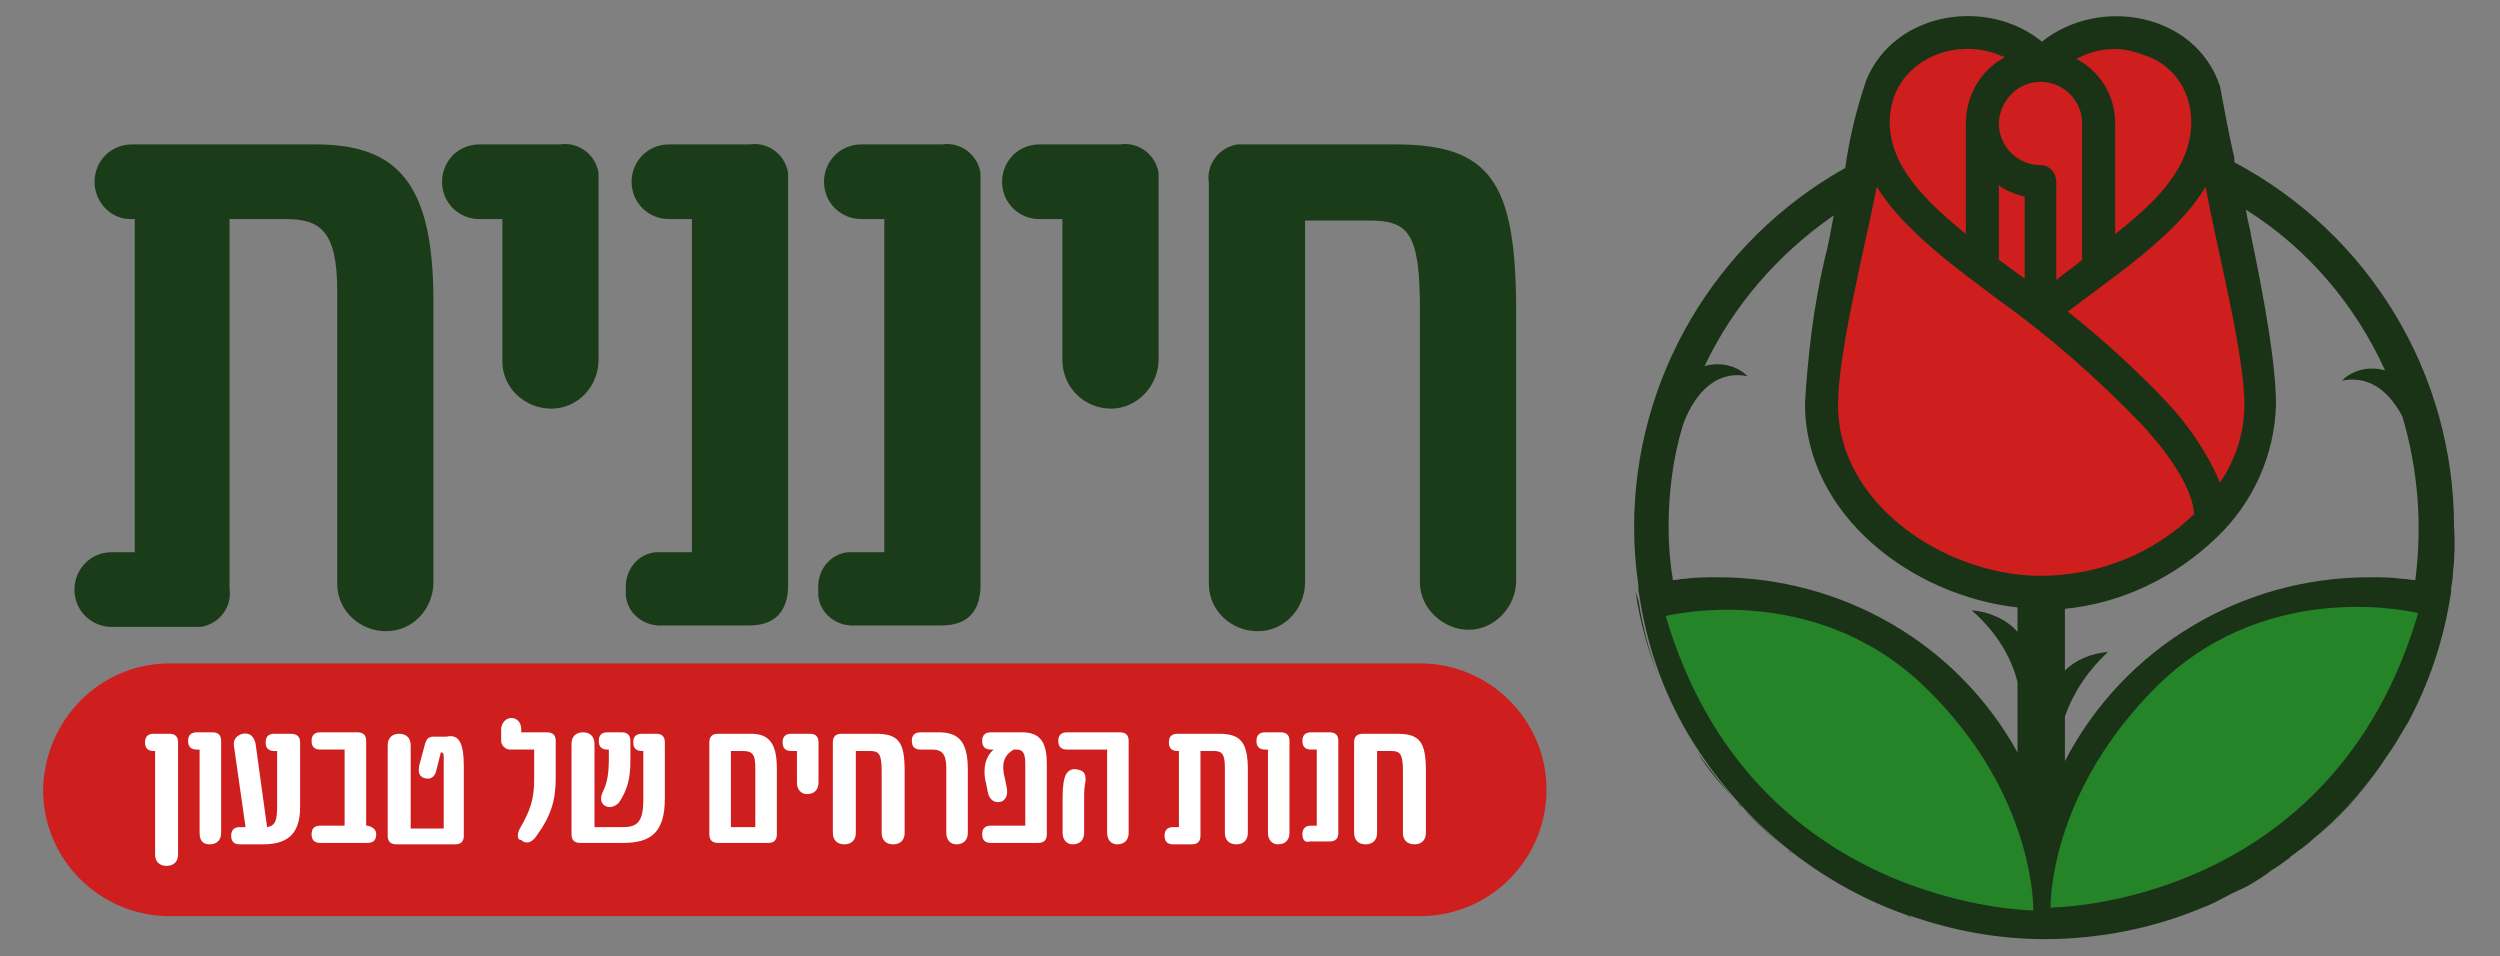 <svg xmlns="http://www.w3.org/2000/svg" xmlns:xlink="http://www.w3.org/1999/xlink" id="Layer_1" x="0px" y="0px" viewBox="0 0 174.1 66.6" style="enable-background:new 0 0 174.1 66.6;" xml:space="preserve">
<rect x="0" y="0" width="174.1" height="66.6" fill="#808080" stroke="none"/>
<style type="text/css">
	.st0{fill:#1A3316;}
	.st1{fill:#CE1E1E;}
	.st2{fill:#268428;}
	.st3{fill:#1B3C18;}
	.st4{fill:#FFFFFF;}
</style>
<path class="st0" d="M113.9,40.8L113.9,40.8c-0.2-1.3-0.3-2.7-0.3-4.1h0C113.6,38.1,113.7,39.5,113.9,40.8z"></path>
<path class="st0" d="M114.1,41.8c0.3,1.9,0.8,3.8,1.5,5.6c-0.8-2-1.4-4.1-1.7-6.2L114.1,41.8z"></path>
<path class="st0" d="M115.6,47.3c0.7,1.8,1.6,3.5,2.6,5C117.2,50.8,116.3,49.1,115.6,47.3z"></path>
<path class="st0" d="M118.2,52.4c0.8,1.3,1.8,2.4,2.8,3.5C120,54.8,119.1,53.6,118.2,52.4z"></path>
<path class="st0" d="M121,55.9c0.1,0.1,0.3,0.3,0.4,0.4C121.3,56.2,121.1,56.1,121,55.9z"></path>
<path class="st0" d="M121.4,56.3c1,1,2,2,3.1,2.9C123.4,58.3,122.3,57.3,121.4,56.3z"></path>
<path class="st0" d="M124.5,59.2c0.1,0.1,0.2,0.1,0.2,0.2C124.6,59.3,124.5,59.2,124.5,59.2z"></path>
<path class="st0" d="M124.7,59.4c2.4,1.9,5.2,3.4,8.1,4.4C129.9,62.8,127.1,61.3,124.7,59.4z"></path>
<path class="st1" d="M128.3,15.8c0,0-3.4,14.8,0.9,19.6c4.4,4.8,7.4,5.7,13,5.7s11.8-3.9,13.1-6c1.2-2.1,3.4-4.2,0.3-19.6  c-1.4-6.7-1.3-13-7.8-13c-6.6-0.1-6.3,2.1-6.3,2.1s-1.2-2.4-6.4-1.8C129.9,3.3,128.3,15.8,128.3,15.8z"></path>
<path class="st0" d="M132.8,63.8c0.1,0,0.1,0,0.2,0.1l0,0C132.9,63.9,132.9,63.8,132.8,63.8z"></path>
<path class="st0" d="M170.9,36.7c0-10.7-5.9-20.4-15.3-25.4l0-0.2l0-0.1v0c-0.4-1.7-0.7-3.4-1-5c-1.7-5.1-8.4-6.3-12.4-3.1  c-3.8-3.1-10.2-2.1-12.2,2.6c-0.7,2-1.2,4.1-1.5,6.2c-9.1,5.1-14.7,14.7-14.7,25c0,1.4,0.1,2.7,0.3,4.1h0l0,0.3l0.1,0.6  c0.3,1.9,0.8,3.8,1.5,5.6c0.7,1.8,1.6,3.5,2.6,5c3.5,5.3,8.6,9.4,14.7,11.5h0.1c2.9,1,6,1.6,9.3,1.6c3.9,0,7.7-0.8,11-2.2  c0.6-0.2,1.1-0.5,1.7-0.8c0.5-0.3,1.1-0.5,1.6-0.8c0.5-0.3,1-0.6,1.5-1c0.5-0.3,0.9-0.6,1.3-0.9c0-0.1,0.1-0.1,0.1-0.1  c0.5-0.4,1-0.7,1.4-1.1c1.8-1.5,3.4-3.3,4.8-5.2c0.3-0.5,0.7-1,1-1.5c0.3-0.5,0.6-1,0.9-1.5c1.4-2.6,2.4-5.5,2.9-8.5l0.1-0.6l0-0.3  h0C170.9,39.5,171,38.1,170.9,36.7z M153.6,13c0.7,4,2.7,11.5,2.7,15.2c0,1.9-0.6,3.8-1.7,5.4c-0.9-2.1-2.2-4-3.8-5.7  c-2.1-2.2-4.4-4.3-6.8-6.2C147,19.4,151.6,16.4,153.6,13z M149.2,3.8c2.1,0.6,3.4,2.5,3.4,4.7c0,3.4-2.9,5.9-5.3,7.8V8.6  c0-1.9-1-3.6-2.7-4.5C146.1,3.3,147.7,3.2,149.2,3.8z M142.1,5.7c1.6,0,2.9,1.3,2.9,2.9v9.5c-0.6,0.5-1.2,0.9-1.8,1.4v-6.8  c0-0.7-0.5-1.2-1.1-1.2c-1.6,0-2.9-1.3-2.9-2.9c0,0,0,0,0-0.1C139.3,7,140.5,5.7,142.1,5.7z M141,13.7v5.7c-0.6-0.4-1.2-0.9-1.8-1.3  v-5.2C139.7,13.3,140.3,13.5,141,13.7z M139.4,3.9c0.1,0,0.2,0.1,0.2,0.1c-1.7,0.9-2.7,2.7-2.7,4.6v7.7c-2.4-2-5.3-4.5-5.3-7.8  C131.6,4.4,136,2.4,139.4,3.9z M130.7,13c1.8,3,5.7,5.8,8.5,7.9c3.5,2.5,6.8,5.4,9.9,8.6c2.3,2.5,3.6,4.7,3.7,6.3  c-2.9,2.8-6.7,4.3-10.7,4.3c-6.5,0-14.1-4.9-14.1-11.9C128,24.5,129.9,17.1,130.7,13z M116.2,36.7c0-2.4,0.3-4.8,1-7.1  c0.6-1.7,2-3.9,4.5-3.4c-0.8-0.8-2-1-3-0.7c2-4.2,5.1-7.8,9-10.5c-0.2,1.1-0.4,2.2-0.6,2.9c-0.8,3.4-1.2,6.8-1.4,10.2  c0,7.8,7.5,13.4,14.8,14.2V44c-0.8-0.9-2-1.4-3.2-1.5c1.5,1.3,2.7,3,3.2,5v4.9c-4.2-7.6-12.2-12.2-20.9-12.2c-0.7,0-1.5,0-2.2,0.1  c-0.3,0-0.6,0.1-0.9,0.1C116.3,39.2,116.2,38,116.2,36.7z M123.3,54.6c-2.9-3.1-5-6.9-6.1-11.1c-0.1-0.2-0.2-0.4-0.2-0.6  c0.2,0,0.4,0,0.7-0.1c0.7-0.1,1.3-0.1,2-0.1c9.4,0,17.6,6.2,20.3,14.8c0.5,1.6,0.9,3.3,1,5c0,0.1-6.4-0.9-6.4-0.9  C130.1,60.3,126.3,57.9,123.3,54.6z M167.4,44.1c-1.2,4.2-3.5,8-6.6,11.1c-4.6,4.6-10.7,7.3-17.2,7.6c0.1-1.8,0.4-3.5,1-5.2  c2.8-8.7,10.9-14.9,20.4-14.9c0.7,0,1.3,0,2,0.1c0.2,0,0.5,0,0.7,0.1C167.6,43.3,167.5,43.7,167.4,44.1z M168.2,40.4  c-0.3,0-0.6-0.1-1-0.1c-0.7-0.1-1.5-0.1-2.2-0.1c-8.9,0-17.1,4.9-21.2,12.8v-3.1c0.6-1.7,1.6-3.2,3-4.5c-1.1,0.1-2.2,0.5-3,1.3v-4.3  c4-0.4,7.7-2.2,10.6-5c2.5-2.4,4-5.7,4.1-9.2c0-2.8-0.8-7.3-1.7-11.6c-0.1-0.7-0.3-1.3-0.4-2c4.3,2.7,7.6,6.6,9.7,11.2  c-1-0.3-2.2-0.1-3,0.7c2.1-0.4,3.4,1,4.2,2.5C168.4,32.7,168.7,36.6,168.2,40.4z"></path>
<path class="st0" d="M165.8,53.3c-1.4,2-2.9,3.7-4.8,5.2C162.8,57,164.4,55.2,165.8,53.3z"></path>
<path class="st2" d="M116,42.9c0,0,10.2-2.6,18,4.9s7.6,15.6,7.6,15.6S122,63.3,116,42.9z"></path>
<path class="st2" d="M168.4,42.7c0,0-10.2-2.6-18,4.9c-7.8,7.6-7.6,15.6-7.6,15.6S162.4,63.2,168.4,42.7z"></path>
<path class="st0" d="M170.5,41.8l0.1-0.6c-0.5,3.2-1.5,6.3-3.1,9.1C169,47.6,170,44.8,170.5,41.8z"></path>
<path class="st0" d="M170.8,39.7c0,0.4,0,0.8-0.1,1.2h0C170.7,40.4,170.8,40.1,170.8,39.7z"></path>
<path class="st0" d="M171,36.7c0,0.5-0.1,1-0.1,1.5C170.9,37.7,171,37.2,171,36.7L171,36.7z"></path>
<path class="st0" d="M170.9,38.2c0,0.5-0.1,1-0.1,1.4C170.9,39.2,170.9,38.7,170.9,38.2z"></path>
<path id="Rectangle_1" class="st1" d="M11.8,46.2h87.1c4.8,0,8.8,3.9,8.8,8.8v0c0,4.8-3.9,8.8-8.8,8.8H11.8c-4.8,0-8.8-3.9-8.8-8.8  v0C3.1,50.1,7,46.2,11.8,46.2z"></path>
<g id="Group_11" transform="translate(2.184 9.257)">
	<g id="Group_10">
		<path id="Path_26" class="st3" d="M28,11.7v19.6c0,1.8-1.4,3.4-3.3,3.4c-1.8,0-3.4-1.4-3.4-3.3c0-0.1,0-0.1,0-0.2V11    c0-4.2-1.2-5-3.6-5h-3.9v25.7c0.2,1.3-0.7,2.5-2,2.7c-0.2,0-0.4,0-0.7,0H5.6c-1.4,0-2.6-1.1-2.6-2.6c0-1.4,1.1-2.6,2.6-2.6    c0,0,0,0,0,0h1.6V6H6.9C5.5,6,4.4,4.8,4.4,3.4c0-1.4,1.1-2.6,2.6-2.6c0,0,0,0,0,0h12.8C25.5,0.8,28,3.5,28,11.7z"></path>
		<path id="Path_27" class="st3" d="M32.8,15.8V6h-1.6c-1.4,0-2.6-1.1-2.6-2.6c0-1.4,1.1-2.6,2.6-2.6c0,0,0,0,0,0h5.6    c1.3-0.2,2.5,0.7,2.7,2c0,0.2,0,0.4,0,0.7v12.3c0,1.8-1.4,3.4-3.3,3.4c-1.8,0-3.4-1.4-3.4-3.3C32.8,15.9,32.8,15.9,32.8,15.8    L32.8,15.8z"></path>
		<path id="Path_28" class="st3" d="M41.4,31.8c-0.1-1.3,0.8-2.5,2.1-2.6c0.2,0,0.3,0,0.5,0h2V6h-1.6c-1.4,0-2.6-1.1-2.6-2.6    c0-1.4,1.1-2.6,2.6-2.6c0,0,0,0,0,0H50c1.3-0.2,2.5,0.7,2.7,2c0,0.2,0,0.4,0,0.7v28c0,1.8-0.9,2.8-2.7,2.8h-6    c-1.3,0.1-2.5-0.8-2.6-2.1C41.4,32.1,41.4,31.9,41.4,31.8z"></path>
		<path id="Path_29" class="st3" d="M54.8,31.8c-0.1-1.3,0.8-2.5,2.1-2.6c0.2,0,0.3,0,0.5,0h2V6h-1.6c-1.4,0-2.6-1.1-2.6-2.6    c0-1.4,1.1-2.6,2.6-2.6c0,0,0,0,0,0h5.6c1.3-0.2,2.5,0.7,2.7,2c0,0.2,0,0.4,0,0.7v28c0,1.8-0.9,2.8-2.7,2.8h-6    c-1.3,0.1-2.5-0.8-2.6-2.1C54.8,32.1,54.8,31.9,54.8,31.8z"></path>
		<path id="Path_30" class="st3" d="M71.8,15.8V6h-1.6c-1.4,0-2.6-1.1-2.6-2.6c0-1.4,1.1-2.6,2.6-2.6c0,0,0,0,0,0h5.6    c1.3-0.2,2.5,0.7,2.7,2c0,0.2,0,0.4,0,0.7v12.3c0,1.8-1.5,3.4-3.3,3.4C73.3,19.2,71.8,17.7,71.8,15.8    C71.8,15.8,71.8,15.8,71.8,15.8L71.8,15.8z"></path>
		<path id="Path_31" class="st3" d="M103.4,12.4v18.8c0,1.8-1.5,3.4-3.3,3.4c-1.8,0-3.4-1.5-3.4-3.3c0,0,0,0,0,0v-19    c0-5.4-0.8-6.2-3.6-6.2h-4.4v25.2c0,1.8-1.4,3.4-3.3,3.4c-1.8,0-3.4-1.4-3.4-3.3c0-0.1,0-0.1,0-0.2V3.5c-0.2-1.3,0.7-2.5,2-2.7    c0.2,0,0.4,0,0.7,0H95C101.6,0.8,103.4,3.4,103.4,12.4z"></path>
	</g>
</g>
<g>
	<path class="st4" d="M10.8,59.5v-7.2h-0.1c-0.4,0-0.6-0.2-0.6-0.6c0-0.4,0.2-0.6,0.6-0.6h1.1c0.4,0,0.6,0.2,0.6,0.6v7.8   c0,0.5-0.3,0.8-0.8,0.8S10.8,60,10.8,59.5z"></path>
	<path class="st4" d="M13.9,58v-5.8h-0.2c-0.4,0-0.6-0.2-0.6-0.6c0-0.4,0.2-0.6,0.6-0.6h1.1c0.4,0,0.6,0.2,0.6,0.6V58   c0,0.5-0.3,0.8-0.8,0.8S13.9,58.5,13.9,58z"></path>
	<path class="st4" d="M20.9,51.7v4.5c0,2-1,2.6-2.6,2.6h-1.6c-0.4,0-0.6-0.2-0.6-0.6s0.2-0.6,0.6-0.6h0.4l-0.8-5.6   c-0.1-0.5,0.2-0.8,0.6-0.9c0.5-0.1,0.8,0.2,0.9,0.7l0.8,5.8c0.6-0.1,0.7-0.5,0.7-1.5v-3.8h-0.2c-0.4,0-0.6-0.2-0.6-0.6   c0-0.4,0.2-0.6,0.6-0.6h1.1C20.7,51.1,20.9,51.3,20.9,51.7z"></path>
	<path class="st4" d="M26.2,58.1c0,0.4-0.2,0.6-0.6,0.6h-3.3c-0.4,0-0.6-0.2-0.6-0.6s0.2-0.6,0.6-0.6h1.7v-5.3h-1.7   c-0.4,0-0.6-0.2-0.6-0.6c0-0.4,0.2-0.6,0.6-0.6h2.6c0.4,0,0.6,0.2,0.6,0.6v5.9h0.1C26,57.6,26.2,57.8,26.2,58.1z"></path>
	<path class="st4" d="M32.3,53.4v4.8c0,0.4-0.2,0.6-0.6,0.6h-4.1c-0.4,0-0.6-0.2-0.6-0.6v-6.3c0-0.5,0.3-0.8,0.8-0.8   c0.5,0,0.8,0.3,0.8,0.8v5.8h2.3v-4.9c0-0.3,0-0.4-0.2-0.4l-0.3,1.2c-0.1,0.5-0.4,0.7-0.8,0.6c-0.4-0.1-0.5-0.4-0.4-0.9l0.4-1.5   c0.1-0.3,0.2-0.5,0.6-0.5h0.9C32,51.1,32.3,51.8,32.3,53.4z"></path>
	<path class="st4" d="M36.2,57.7c0.7-1.2,1-2,1-3.4v-2.1h-1.7c-0.3,0-0.6-0.3-0.6-0.6v-0.8c0-0.4,0.3-0.8,0.7-0.8   c0.4,0,0.7,0.3,0.7,0.8v0.2h1.8c0.4,0,0.6,0.2,0.6,0.6v2.6c0,1.5-0.3,2.6-1.4,4.1c-0.3,0.4-0.7,0.5-1,0.2   C36,58.5,36,58.1,36.2,57.7z"></path>
	<path class="st4" d="M39.8,58.1v-6.3c0-0.5,0.3-0.8,0.8-0.8c0.5,0,0.8,0.3,0.8,0.8v5.8h2c1,0,1.4-0.4,1.4-1.9v-3.4h-0.1   c-0.4,0-0.6-0.2-0.6-0.6c0-0.4,0.2-0.6,0.6-0.6h1c0.4,0,0.6,0.2,0.6,0.6v3.9c0,2.3-0.9,3.1-2.9,3.1h-3C40,58.7,39.8,58.5,39.8,58.1   z M42.1,56.1c-0.3-0.2-0.3-0.6-0.1-1c0.3-0.6,0.4-1.3,0.4-2.3v-0.6h-0.1c-0.4,0-0.6-0.2-0.6-0.6c0-0.4,0.2-0.6,0.6-0.6h1   c0.4,0,0.6,0.2,0.6,0.6V53c0,1.2-0.2,2-0.8,2.9C42.8,56.2,42.4,56.3,42.1,56.1z"></path>
	<path class="st4" d="M54.1,53.5v4.6c0,0.4-0.2,0.6-0.6,0.6H50c-0.4,0-0.6-0.2-0.6-0.6v-6.4c0-0.4,0.2-0.6,0.6-0.6h2.3   C53.5,51.1,54.1,51.7,54.1,53.5z M52.6,57.6v-4.1c0-1-0.2-1.2-0.9-1.2h-0.8v5.3H52.6z"></path>
	<path class="st4" d="M55.5,54.5v-2.2h-0.4c-0.4,0-0.6-0.2-0.6-0.6c0-0.4,0.2-0.6,0.6-0.6h1.3c0.4,0,0.6,0.2,0.6,0.6v2.8   c0,0.5-0.3,0.8-0.8,0.8C55.8,55.3,55.5,55,55.5,54.5z"></path>
	<path class="st4" d="M63,53.7V58c0,0.5-0.3,0.8-0.8,0.8c-0.5,0-0.8-0.3-0.8-0.8v-4.3c0-1.2-0.2-1.4-0.8-1.4h-1V58   c0,0.5-0.3,0.8-0.8,0.8c-0.5,0-0.8-0.3-0.8-0.8v-6.3c0-0.4,0.2-0.6,0.6-0.6h2.4C62.6,51.1,63,51.7,63,53.7z"></path>
	<path class="st4" d="M65.9,58v-4.5c0-1-0.3-1.3-1-1.3h-0.8c-0.4,0-0.6-0.2-0.6-0.6c0-0.4,0.2-0.6,0.6-0.6h1.3c1.4,0,2,0.7,2,2.6V58   c0,0.5-0.3,0.8-0.8,0.8C66.2,58.8,65.9,58.5,65.9,58z"></path>
	<path class="st4" d="M72.9,53.2v4.9c0,0.4-0.2,0.6-0.6,0.6H69c-0.4,0-0.6-0.2-0.6-0.6s0.2-0.6,0.6-0.6h2.4v-4.3c0-0.8-0.2-1-0.6-1   h-0.2c-0.7,0.4-0.9,1-0.6,2.1l0.1,0.5c0.1,0.5,0,0.8-0.3,1c-0.5,0.2-0.9-0.1-1-0.6l-0.1-0.5c-0.3-1.1-0.1-2,0.5-2.5H69   c-0.4,0-0.6-0.2-0.6-0.6c0-0.4,0.2-0.6,0.6-0.6h2.4C72.3,51.1,72.9,51.5,72.9,53.2z"></path>
	<path class="st4" d="M77.1,58v-5.8h-2.8c-0.4,0-0.6-0.2-0.6-0.6c0-0.4,0.2-0.6,0.6-0.6h3.7c0.4,0,0.6,0.2,0.6,0.6V58   c0,0.5-0.3,0.8-0.8,0.8C77.4,58.8,77.1,58.5,77.1,58z M74,58v-2.5c0-0.8,0.1-1.3,0.2-1.5c0.2-0.4,0.5-0.5,0.9-0.4   c0.4,0.1,0.5,0.3,0.5,0.7c0,0.2-0.1,0.5-0.1,1V58c0,0.5-0.3,0.8-0.8,0.8C74.3,58.8,74,58.5,74,58z"></path>
	<path class="st4" d="M86.9,53.6V58c0,0.5-0.3,0.8-0.8,0.8c-0.5,0-0.8-0.3-0.8-0.8v-4.6c0-1-0.3-1.1-0.8-1.1h-0.9v5.9   c0,0.4-0.2,0.6-0.6,0.6h-1.3c-0.4,0-0.6-0.2-0.6-0.6s0.2-0.6,0.6-0.6h0.4v-5.3h-0.1c-0.4,0-0.6-0.2-0.6-0.6c0-0.4,0.2-0.6,0.6-0.6   h2.9C86.4,51.1,86.9,51.7,86.9,53.6z"></path>
	<path class="st4" d="M88.3,58v-5.8h-0.2c-0.4,0-0.6-0.2-0.6-0.6c0-0.4,0.2-0.6,0.6-0.6h1.1c0.4,0,0.6,0.2,0.6,0.6V58   c0,0.5-0.3,0.8-0.8,0.8C88.6,58.8,88.3,58.5,88.3,58z"></path>
	<path class="st4" d="M90.7,58.1c0-0.4,0.2-0.6,0.6-0.6h0.4v-5.3h-0.4c-0.4,0-0.6-0.2-0.6-0.6c0-0.4,0.2-0.6,0.6-0.6h1.3   c0.4,0,0.6,0.2,0.6,0.6v6.4c0,0.4-0.2,0.6-0.6,0.6h-1.4C90.9,58.7,90.7,58.5,90.7,58.1z"></path>
	<path class="st4" d="M99.3,53.7V58c0,0.5-0.3,0.8-0.8,0.8c-0.5,0-0.8-0.3-0.8-0.8v-4.3c0-1.2-0.2-1.4-0.8-1.4h-1V58   c0,0.5-0.3,0.8-0.8,0.8c-0.5,0-0.8-0.3-0.8-0.8v-6.3c0-0.4,0.2-0.6,0.6-0.6h2.4C98.9,51.1,99.3,51.7,99.3,53.7z"></path>
</g>
<path class="st0" d="M171,36.8"></path>
</svg>